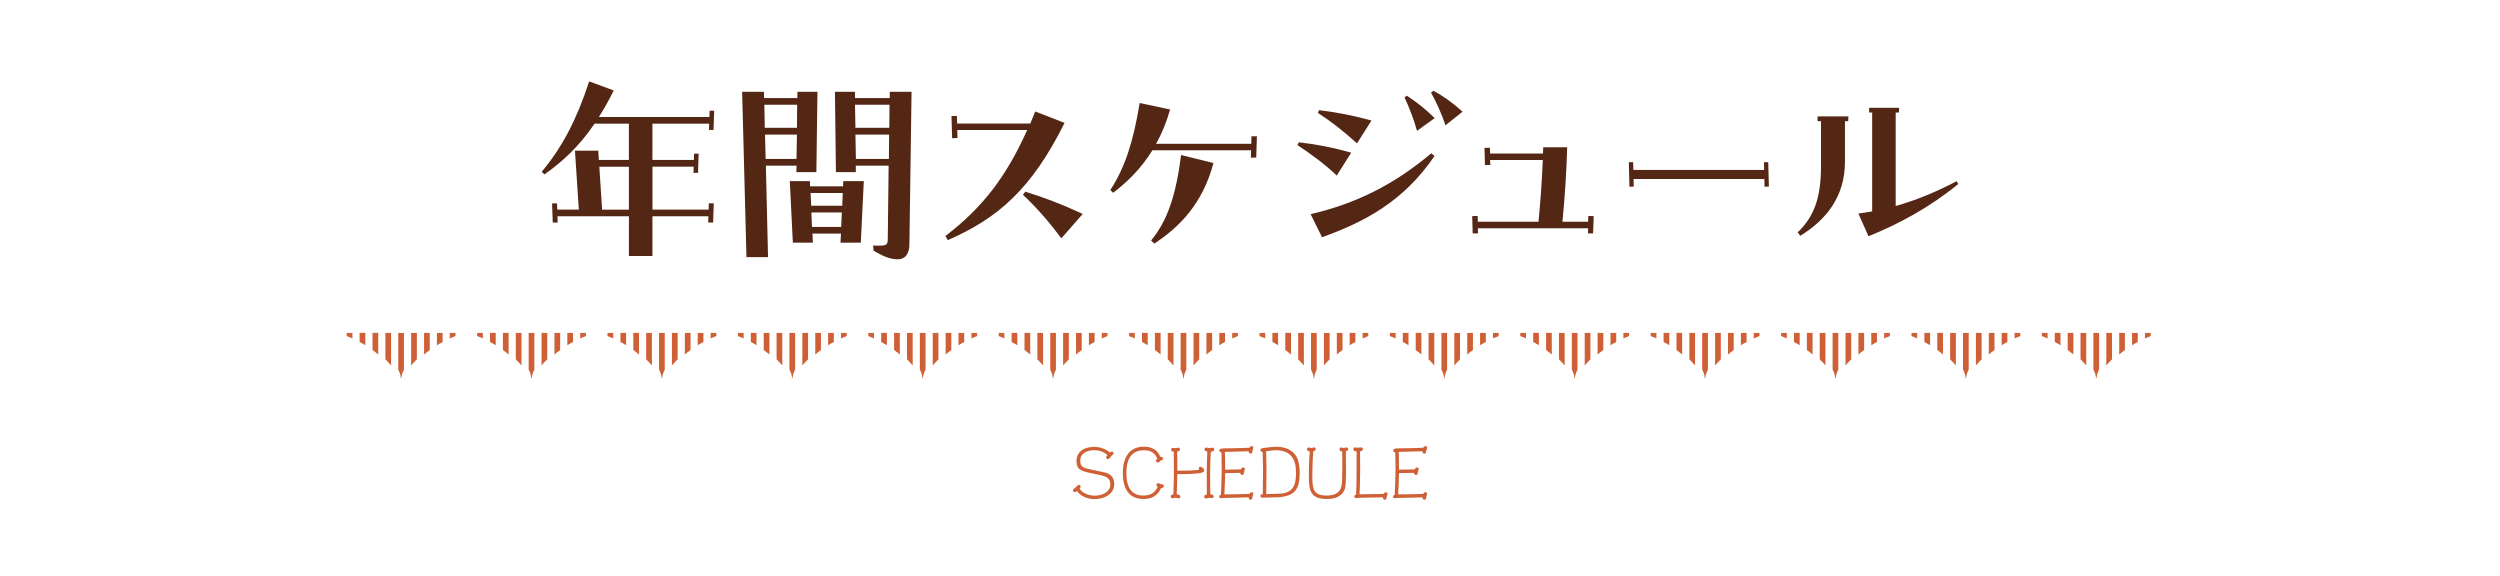 <?xml version="1.0" encoding="utf-8"?>
<!-- Generator: Adobe Illustrator 27.0.1, SVG Export Plug-In . SVG Version: 6.00 Build 0)  -->
<svg version="1.1" id="レイヤー_1" xmlns="http://www.w3.org/2000/svg" xmlns:xlink="http://www.w3.org/1999/xlink" x="0px"
	 y="0px" width="556px" height="128px" viewBox="0 0 556 128" style="enable-background:new 0 0 556 128;" xml:space="preserve">
<style type="text/css">
	.st0{fill:#542614;}
	.st1{fill:#CF6035;}
	.st2{fill:none;}
</style>
<g>
	<g>
		<path class="st0" d="M122.78,45.23h1.1l0.05,1.39h4.8l-0.86-13.11h5.18l0.14,2.06h6.67v-8.06h-7.63
			c-3.5,5.14-7.15,8.45-11.14,11.28l-0.62-0.58c4.46-5.33,7.73-11.43,10.56-20.11l5.47,2.02c-1.1,2.21-2.21,4.18-3.31,5.9h24.58
			l0.05-1.39h1.01l-0.14,4.27h-1.01l0.05-1.39H145.1v8.06h9.22l0.05-1.39h1.01l-0.14,4.27h-1.01l0.05-1.39h-9.17v9.55h12.48
			l0.05-1.39h1.1l-0.14,4.27h-1.1l0.05-1.39H145.1v8.83h-5.23v-8.83h-15.89l0.05,1.39h-1.1L122.78,45.23z M139.87,46.63v-9.55h-6.58
			l0.62,9.55H139.87z"/>
		<path class="st0" d="M165.05,20.42h4.85l0.05,1.39h7.39v-1.39h4.46l-0.24,17.86h-4.46l0.05-1.44h-6.82l0.48,20.35h-4.8
			L165.05,20.42z M177.24,28.43l0.05-5.14h-7.3l0.1,5.14H177.24z M177.14,35.35l0.1-5.42h-7.1l0.14,5.42H177.14z M175.65,40.29h4.46
			l0.05,1.15h7.34l0.05-1.15h4.56l-0.67,13.68h-4.51l0.1-2.02h-6.34l0.1,2.02h-4.46L175.65,40.29z M187.32,45.76l0.1-2.83h-7.15
			l0.14,2.83H187.32z M187.08,50.47l0.14-3.22h-6.77l0.14,3.22H187.08z M185.69,20.42h4.46v1.39h7.73v-1.39h4.85l-0.48,33.89
			c0,2.11-0.91,3.36-2.59,3.36c-1.87,0-3.55-0.86-5.38-1.92l-0.1-1.15c0.86,0.05,1.58,0.05,2.11,0c0.91-0.05,1.15-0.38,1.15-1.49
			l0.19-16.27h-7.3v1.44h-4.42L185.69,20.42z M197.78,28.43l0.05-5.14h-7.68l0.1,5.14H197.78z M197.69,35.35l0.05-5.42h-7.49
			l0.1,5.42H197.69z"/>
		<path class="st0" d="M210.26,52.48c8.06-6.14,13.44-12.96,18.19-23.57H212.9l0.05,1.78l-1.2,0.05l-0.14-4.94h1.2l0.05,1.68h16.27
			c0.38-0.86,0.72-1.78,1.1-2.69l6.53,2.54c-7.25,14.55-14.69,21.17-25.97,26.07L210.26,52.48z M227.5,43.31l0.53-0.67
			c4.13,1.25,8.11,2.78,12.77,4.94l-4.75,5.42C233.26,49.27,230.57,46.2,227.5,43.31z"/>
		<path class="st0" d="M246.93,42.26c3.12-4.75,5.09-10.46,6.53-19.35l6.77,1.44c-0.82,2.88-1.87,5.42-3.12,7.63h21.17l0.05-1.68
			h1.2l-0.14,4.75h-1.2l0.05-1.63h-21.94c-2.59,4.18-5.71,7.15-8.74,9.46L246.93,42.26z M256,53.49c3.7-4.46,5.57-10.27,6.67-19.01
			l7.2,1.78c-2.4,9.07-7.63,14.31-13.15,17.91L256,53.49z"/>
		<path class="st0" d="M288.55,32.27l0.29-0.62c3.84,0.43,7.63,1.15,11.67,2.3l-3.22,5.09C294.79,36.64,291.57,34.24,288.55,32.27z
			 M291.48,47.63c9.89-2.3,18.48-6.48,26.83-13.54l0.72,0.62c-6.91,10.13-15.55,14.64-25.01,18.05L291.48,47.63z M293.11,25.12
			l0.24-0.62c3.7,0.43,7.73,1.2,11.67,2.3l-3.22,5.09C298.68,29.06,295.94,26.95,293.11,25.12z M312.36,21.66l0.53-0.38
			c2.16,1.44,4.22,3.02,6.19,4.99l-3.94,2.83C314.52,26.8,313.42,23.87,312.36,21.66z M318.26,20.61l0.53-0.43
			c2.21,1.2,4.18,2.59,6.48,4.66l-3.79,3.02C320.66,25.41,319.32,22.43,318.26,20.61z"/>
		<path class="st0" d="M327.42,48.07l1.2-0.05l0.05,1.3h13.49c0.43-4.22,0.77-9.26,0.96-13.73H331.4l0.05,1.1h-1.2l-0.1-3.79
			l1.2-0.05l0.05,1.3h11.76c0-0.48,0.05-0.96,0.05-1.39h5.33c-0.14,5.09-0.53,11.42-1.06,16.56h5.71l0.05-1.3l1.2,0.05l-0.14,3.84
			h-1.15l0.05-1.15h-24.53l0.05,1.15h-1.2L327.42,48.07z"/>
		<path class="st0" d="M362.25,36.07h0.96l0.05,1.73h29.09l-0.05-1.73h0.96l0.14,5.42l-0.96,0.05l-0.05-1.73h-29.09l0.05,1.68
			l-0.96,0.05L362.25,36.07z"/>
		<path class="st0" d="M399.81,51.67c3.6-3.46,5.18-7.58,5.18-14.74v-9.98h-0.77v-1.06h6.87l-0.05,1.06h-0.72v9.02
			c0,7.83-4.27,13.01-9.94,16.47L399.81,51.67z M413.3,47.49c1.06-0.14,2.06-0.29,3.07-0.48V25.03h-0.67v-1.06h6.67l-0.05,1.06
			h-0.72v20.79c4.7-1.34,9.07-3.17,13.54-5.52l0.38,0.62c-6.38,5.23-13.3,8.93-19.97,11.62L413.3,47.49z"/>
	</g>
</g>
<g>
	<g>
		<path class="st1" d="M243.31,100.13c-1.43,0-3.07,0.59-3.07,2.37c0,1.44,0.78,1.61,3.31,2.12c2.39,0.48,2.87,0.57,3.43,1.04
			c0.71,0.6,0.84,1.47,0.84,1.95c0,2.19-2.12,3.39-4.41,3.39c-0.52,0-1.54-0.07-2.63-0.67c-0.67-0.38-0.94-0.71-1.26-1.13
			c-0.13,0.08-0.34,0.24-0.52,0.24c-0.15,0-0.39-0.13-0.39-0.38c0-0.21,0.08-0.27,0.39-0.48c0.04-0.03,0.36-0.27,0.5-0.45
			c0.1-0.11,0.25-0.29,0.43-0.29c0.2,0,0.41,0.14,0.41,0.38c0,0.18-0.15,0.35-0.24,0.46c0.34,0.45,0.64,0.85,1.58,1.22
			c0.5,0.2,1.12,0.34,1.78,0.34c1.13,0,3.47-0.5,3.47-2.49c0-1.6-1.04-1.86-3.26-2.31c-3.05-0.6-4.26-0.84-4.26-2.88
			c0-2.26,1.92-3.17,3.88-3.17c1.3,0,2.56,0.39,3.54,1.26c0.15-0.13,0.29-0.22,0.45-0.22c0.15,0,0.39,0.11,0.39,0.36
			c0,0.2-0.07,0.25-0.34,0.48c-0.04,0.04-0.34,0.29-0.48,0.5c-0.08,0.14-0.22,0.34-0.43,0.34c-0.2,0-0.41-0.13-0.41-0.36
			c0-0.2,0.14-0.38,0.28-0.55C245.83,100.79,244.92,100.13,243.31,100.13z"/>
		<path class="st1" d="M254.47,100.14c-2.42,0-3.96,1.36-3.96,5.07c0,1.41,0.15,5,3.73,5c1.99,0,2.72-0.92,3.24-1.95
			c-0.08-0.07-0.29-0.2-0.29-0.38c0-0.14,0.11-0.43,0.41-0.43c0.14,0,0.2,0.03,0.49,0.2c0.11,0.06,0.18,0.07,0.42,0.08
			c0.13,0,0.32,0.11,0.32,0.36c0,0.34-0.27,0.48-0.6,0.43c-0.39,0.84-1.18,2.45-3.96,2.45c-3.47,0-4.55-2.7-4.55-5.73
			c0-3.96,1.79-5.9,4.71-5.9c2.51,0,3.4,1.57,3.61,2.27c0.06-0.01,0.11-0.03,0.15-0.03c0.35,0,0.48,0.24,0.48,0.42
			c0,0.25-0.13,0.29-0.39,0.39c-0.2,0.07-0.24,0.11-0.36,0.27c-0.06,0.07-0.21,0.2-0.41,0.2c-0.25,0-0.42-0.2-0.42-0.39
			c0-0.2,0.2-0.38,0.28-0.46C256.75,100.31,255.25,100.14,254.47,100.14z"/>
		<path class="st1" d="M262.51,110.45c0,0.24-0.18,0.38-0.38,0.38c-0.11,0-0.59-0.14-0.69-0.14c-0.1,0-0.58,0.13-0.67,0.13
			c-0.2,0-0.39-0.15-0.39-0.39c0-0.38,0.39-0.46,0.58-0.5c0.11-2.79,0.11-4.96,0.11-5.59c0-1.21-0.01-2.69-0.03-3.89
			c-0.24-0.03-0.59-0.08-0.59-0.43c0-0.24,0.17-0.42,0.38-0.42c0.1,0,0.52,0.07,0.6,0.07c0.1,0,0.55-0.11,0.64-0.11
			c0.2,0,0.36,0.15,0.36,0.36c0,0.35-0.34,0.45-0.63,0.5c0.01,0.52,0.06,2.54,0.04,4.26c1.75,0,3.74-0.01,4.87-0.21
			c-0.06-0.08-0.1-0.2-0.1-0.32c0-0.18,0.13-0.35,0.35-0.35c0.39,0,0.88,0.57,0.88,0.85c0,0.41-0.92,0.56-1.08,0.59
			c-1.34,0.2-3.85,0.21-4.93,0.21c-0.03,1.51-0.04,2.7-0.13,4.47C262.15,109.96,262.51,110.14,262.51,110.45z M269.13,105.44
			c0,1.81,0.03,3.26,0.04,4.45c0.31,0.03,0.76,0.17,0.76,0.52c0,0.22-0.18,0.38-0.39,0.38c-0.1,0-0.5-0.1-0.6-0.1
			c-0.11,0-0.63,0.18-0.74,0.18c-0.17,0-0.39-0.14-0.39-0.41c0-0.36,0.41-0.48,0.6-0.53c-0.04-2.46-0.04-4.43-0.04-4.64
			c0-1.54,0.1-4.1,0.13-4.89c-0.31-0.06-0.63-0.13-0.63-0.45c0-0.25,0.2-0.42,0.38-0.42c0.13,0,0.64,0.11,0.76,0.11
			c0.11,0,0.56-0.08,0.66-0.08c0.24,0,0.39,0.2,0.39,0.41c0,0.43-0.52,0.46-0.78,0.48C269.21,101.53,269.13,103.71,269.13,105.44z"
			/>
		<path class="st1" d="M278.35,109.47c0.27,0,0.39,0.18,0.39,0.34c0,0.13-0.2,0.62-0.2,0.73c-0.03,0.27-0.04,0.6-0.42,0.6
			c-0.15,0-0.43-0.11-0.42-0.53c-1.06,0.04-4.41,0.13-5.55,0.13c-0.1,0-0.49,0.07-0.57,0.07c-0.25,0-0.43-0.1-0.43-0.36
			c0-0.29,0.22-0.36,0.38-0.42c0.04-0.95,0.17-3.87,0.17-5.34c0-1.92-0.03-3.29-0.06-4.12c-0.13,0-0.45,0.01-0.45-0.36
			c0-0.35,0.31-0.5,1.12-0.5c0.32,0,3.99-0.04,5.58-0.14c0.07-0.14,0.18-0.35,0.46-0.35c0.27,0,0.39,0.18,0.39,0.34
			c0,0.13-0.2,0.62-0.2,0.73c-0.03,0.27-0.04,0.6-0.42,0.6c-0.06,0-0.43-0.03-0.42-0.53c-0.84,0.04-4.54,0.1-5.29,0.14
			c0.04,1.3,0.06,1.72,0.07,3.95c0.7-0.01,2.98-0.03,3.5-0.06c0.07-0.18,0.18-0.43,0.5-0.43c0.28,0,0.39,0.21,0.39,0.35
			c0,0.11-0.2,0.6-0.21,0.71c-0.01,0.27-0.04,0.6-0.41,0.6c-0.04,0-0.39,0-0.43-0.46c-0.53,0.01-2.87,0.04-3.35,0.06
			c-0.04,1.79-0.08,3.08-0.17,4.73c0.55,0.03,4.55-0.06,5.58-0.11C277.96,109.68,278.07,109.47,278.35,109.47z"/>
		<path class="st1" d="M280.9,104.68c0-1.36-0.06-3.04-0.1-4.19c-0.14-0.01-0.49-0.01-0.49-0.39c0-0.35,0.39-0.42,0.52-0.45
			c0.03,0,2.07-0.29,2.97-0.29c1.39,0,2.8,0.32,3.81,1.29c0.64,0.6,1.44,1.64,1.44,4.55c0,3.67-1.13,5.08-4.58,5.38
			c-0.07,0.01-3.46,0.11-3.7,0.11c-0.28,0-0.46-0.15-0.46-0.43c0-0.25,0.21-0.31,0.53-0.35C280.88,108.01,280.9,105.13,280.9,104.68
			z M286.23,109.47c1.19-0.48,2-1.44,2-4.16c0-1.47,0-5.18-4.47-5.18c-0.66,0-1.82,0.18-2.17,0.24c0.08,2.88,0.08,4.59,0.08,4.69
			c0,0.77-0.04,4.15-0.06,4.83C285.32,109.79,285.42,109.79,286.23,109.47z"/>
		<path class="st1" d="M291.87,105.49c0,2.96,0,4.72,3.11,4.72c3.33,0,3.43-2,3.5-3.28c0.06-1.11,0.06-5.1,0.04-6.5
			c-0.17-0.03-0.62-0.11-0.62-0.52c0-0.25,0.22-0.41,0.41-0.41c0.1,0,0.49,0.14,0.56,0.14c0.1,0,0.48-0.14,0.56-0.14
			c0.15,0,0.42,0.1,0.42,0.38s-0.34,0.42-0.53,0.49c0,0.8,0.03,4.34,0.03,5.06c0,2.86-0.2,3.31-0.49,3.82
			c-0.91,1.64-2.89,1.72-3.71,1.72c-3.91,0-4.06-1.97-4.06-5.67c0-0.39,0.01-2.62,0.2-4.88c-0.2-0.04-0.62-0.13-0.62-0.52
			c0-0.25,0.22-0.39,0.41-0.39c0.1,0,0.49,0.13,0.58,0.13c0.08,0,0.48-0.14,0.55-0.14c0.2,0,0.42,0.13,0.42,0.38
			c0,0.28-0.29,0.42-0.55,0.5C291.91,102.03,291.87,104.99,291.87,105.49z"/>
		<path class="st1" d="M301.7,100.39c-0.2-0.01-0.73-0.06-0.73-0.5c0-0.2,0.14-0.39,0.39-0.39c0.08,0,0.48,0.07,0.56,0.07
			c0.13,0,0.67-0.07,0.79-0.07c0.31,0,0.39,0.18,0.39,0.38c0,0.39-0.34,0.46-0.63,0.52c0.01,0.69,0.03,2.14,0.03,4.26
			c0,2.17-0.1,4.55-0.14,5.28c3.91-0.06,4.61-0.07,5.38-0.11c0.07-0.14,0.17-0.35,0.45-0.35s0.41,0.18,0.41,0.34
			c0,0.13-0.2,0.62-0.21,0.71c-0.03,0.32-0.06,0.62-0.42,0.62c-0.14,0-0.42-0.11-0.42-0.53c-0.8,0.03-4.36,0.04-5.07,0.08
			c-0.14,0-0.87,0.07-0.88,0.07c-0.15,0-0.42-0.04-0.42-0.34c0-0.32,0.25-0.39,0.41-0.43C301.73,107.37,301.71,104.06,301.7,100.39z
			"/>
		<path class="st1" d="M317.01,109.47c0.27,0,0.39,0.18,0.39,0.34c0,0.13-0.2,0.62-0.2,0.73c-0.03,0.27-0.04,0.6-0.42,0.6
			c-0.15,0-0.43-0.11-0.42-0.53c-1.06,0.04-4.41,0.13-5.55,0.13c-0.1,0-0.49,0.07-0.57,0.07c-0.25,0-0.43-0.1-0.43-0.36
			c0-0.29,0.22-0.36,0.38-0.42c0.04-0.95,0.17-3.87,0.17-5.34c0-1.92-0.03-3.29-0.06-4.12c-0.13,0-0.45,0.01-0.45-0.36
			c0-0.35,0.31-0.5,1.12-0.5c0.32,0,3.99-0.04,5.58-0.14c0.07-0.14,0.18-0.35,0.46-0.35c0.27,0,0.39,0.18,0.39,0.34
			c0,0.13-0.2,0.62-0.2,0.73c-0.03,0.27-0.04,0.6-0.42,0.6c-0.06,0-0.43-0.03-0.42-0.53c-0.84,0.04-4.54,0.1-5.29,0.14
			c0.04,1.3,0.06,1.72,0.07,3.95c0.7-0.01,2.98-0.03,3.5-0.06c0.07-0.18,0.18-0.43,0.5-0.43c0.28,0,0.39,0.21,0.39,0.35
			c0,0.11-0.2,0.6-0.21,0.71c-0.01,0.27-0.04,0.6-0.41,0.6c-0.04,0-0.39,0-0.43-0.46c-0.53,0.01-2.87,0.04-3.35,0.06
			c-0.04,1.79-0.08,3.08-0.17,4.73c0.55,0.03,4.55-0.06,5.58-0.11C316.61,109.68,316.73,109.47,317.01,109.47z"/>
	</g>
</g>
<g>
	<path class="st1" d="M466.85,82.18c-0.38,0.74-0.58,1.4-0.57,1.93h-0.14c0.01-0.53-0.19-1.19-0.57-1.93v-8.14h1.27v8.14H466.85z"/>
	<path class="st1" d="M461.12,78.83c-0.41-0.34-0.83-0.66-1.27-0.99v-3.81h1.27V78.83z"/>
	<path class="st1" d="M463.98,81.28c-0.38-0.45-0.81-0.91-1.27-1.37v-5.87h1.27V81.28z"/>
	<path class="st1" d="M458.25,76.78c-0.41-0.26-0.84-0.5-1.27-0.74v-2.01h1.27V76.78z"/>
	<path class="st1" d="M454.11,74.04h1.27v1.22c-0.42-0.19-0.84-0.36-1.27-0.52V74.04z"/>
	<path class="st1" d="M469.71,79.91c-0.47,0.46-0.89,0.92-1.27,1.37v-7.24h1.27V79.91z"/>
	<path class="st1" d="M478.31,74.74c-0.43,0.16-0.86,0.34-1.27,0.52v-1.22h1.27V74.74z"/>
	<path class="st1" d="M475.44,76.05c-0.44,0.23-0.86,0.48-1.27,0.74v-2.75h1.27V76.05z"/>
	<path class="st1" d="M472.58,77.85c-0.44,0.32-0.87,0.65-1.27,0.99v-4.79h1.27V77.85z"/>
	<rect x="452" y="72.68" class="st2" width="29" height="13"/>
</g>
<g>
	<path class="st1" d="M437.85,82.18c-0.38,0.74-0.58,1.4-0.57,1.93h-0.14c0.01-0.53-0.19-1.19-0.57-1.93v-8.14h1.27v8.14H437.85z"/>
	<path class="st1" d="M432.12,78.83c-0.41-0.34-0.83-0.66-1.27-0.99v-3.81h1.27V78.83z"/>
	<path class="st1" d="M434.98,81.28c-0.38-0.45-0.81-0.91-1.27-1.37v-5.87h1.27V81.28z"/>
	<path class="st1" d="M429.25,76.78c-0.41-0.26-0.84-0.5-1.27-0.74v-2.01h1.27V76.78z"/>
	<path class="st1" d="M425.11,74.04h1.27v1.22c-0.42-0.19-0.84-0.36-1.27-0.52V74.04z"/>
	<path class="st1" d="M440.71,79.91c-0.47,0.46-0.89,0.92-1.27,1.37v-7.24h1.27V79.91z"/>
	<path class="st1" d="M449.31,74.74c-0.43,0.16-0.86,0.34-1.27,0.52v-1.22h1.27V74.74z"/>
	<path class="st1" d="M446.44,76.05c-0.44,0.23-0.86,0.48-1.27,0.74v-2.75h1.27V76.05z"/>
	<path class="st1" d="M443.58,77.85c-0.44,0.32-0.87,0.65-1.27,0.99v-4.79h1.27V77.85z"/>
	<rect x="423" y="72.68" class="st2" width="29" height="13"/>
</g>
<g>
	<path class="st1" d="M408.85,82.18c-0.38,0.74-0.58,1.4-0.57,1.93h-0.14c0.01-0.53-0.19-1.19-0.57-1.93v-8.14h1.27v8.14H408.85z"/>
	<path class="st1" d="M403.12,78.83c-0.41-0.34-0.83-0.66-1.27-0.99v-3.81h1.27V78.83z"/>
	<path class="st1" d="M405.98,81.28c-0.38-0.45-0.81-0.91-1.27-1.37v-5.87h1.27V81.28z"/>
	<path class="st1" d="M400.25,76.78c-0.41-0.26-0.84-0.5-1.27-0.74v-2.01h1.27V76.78z"/>
	<path class="st1" d="M396.11,74.04h1.27v1.22c-0.42-0.19-0.84-0.36-1.27-0.52V74.04z"/>
	<path class="st1" d="M411.71,79.91c-0.47,0.46-0.89,0.92-1.27,1.37v-7.24h1.27V79.91z"/>
	<path class="st1" d="M420.31,74.74c-0.43,0.16-0.86,0.34-1.27,0.52v-1.22h1.27V74.74z"/>
	<path class="st1" d="M417.44,76.05c-0.44,0.23-0.86,0.48-1.27,0.74v-2.75h1.27V76.05z"/>
	<path class="st1" d="M414.58,77.85c-0.44,0.32-0.87,0.65-1.27,0.99v-4.79h1.27V77.85z"/>
	<rect x="394" y="72.68" class="st2" width="29" height="13"/>
</g>
<g>
	<path class="st1" d="M379.85,82.18c-0.38,0.74-0.58,1.4-0.57,1.93h-0.14c0.01-0.53-0.19-1.19-0.57-1.93v-8.14h1.27v8.14H379.85z"/>
	<path class="st1" d="M374.12,78.83c-0.41-0.34-0.83-0.66-1.27-0.99v-3.81h1.27V78.83z"/>
	<path class="st1" d="M376.98,81.28c-0.38-0.45-0.81-0.91-1.27-1.37v-5.87h1.27V81.28z"/>
	<path class="st1" d="M371.25,76.78c-0.41-0.26-0.84-0.5-1.27-0.74v-2.01h1.27V76.78z"/>
	<path class="st1" d="M367.11,74.04h1.27v1.22c-0.42-0.19-0.84-0.36-1.27-0.52V74.04z"/>
	<path class="st1" d="M382.71,79.91c-0.47,0.46-0.89,0.92-1.27,1.37v-7.24h1.27V79.91z"/>
	<path class="st1" d="M391.31,74.74c-0.43,0.16-0.86,0.34-1.27,0.52v-1.22h1.27V74.74z"/>
	<path class="st1" d="M388.44,76.05c-0.44,0.23-0.86,0.48-1.27,0.74v-2.75h1.27V76.05z"/>
	<path class="st1" d="M385.58,77.85c-0.44,0.32-0.87,0.65-1.27,0.99v-4.79h1.27V77.85z"/>
	<rect x="365" y="72.68" class="st2" width="29" height="13"/>
</g>
<g>
	<path class="st1" d="M350.85,82.18c-0.38,0.74-0.58,1.4-0.57,1.93h-0.14c0.01-0.53-0.19-1.19-0.57-1.93v-8.14h1.27v8.14H350.85z"/>
	<path class="st1" d="M345.12,78.83c-0.41-0.34-0.83-0.66-1.27-0.99v-3.81h1.27V78.83z"/>
	<path class="st1" d="M347.98,81.28c-0.38-0.45-0.81-0.91-1.27-1.37v-5.87h1.27V81.28z"/>
	<path class="st1" d="M342.25,76.78c-0.41-0.26-0.84-0.5-1.27-0.74v-2.01h1.27V76.78z"/>
	<path class="st1" d="M338.11,74.04h1.27v1.22c-0.42-0.19-0.84-0.36-1.27-0.52V74.04z"/>
	<path class="st1" d="M353.71,79.91c-0.47,0.46-0.89,0.92-1.27,1.37v-7.24h1.27V79.91z"/>
	<path class="st1" d="M362.31,74.74c-0.43,0.16-0.86,0.34-1.27,0.52v-1.22h1.27V74.74z"/>
	<path class="st1" d="M359.44,76.05c-0.44,0.23-0.86,0.48-1.27,0.74v-2.75h1.27V76.05z"/>
	<path class="st1" d="M356.58,77.85c-0.44,0.32-0.87,0.65-1.27,0.99v-4.79h1.27V77.85z"/>
	<rect x="336" y="72.68" class="st2" width="29" height="13"/>
</g>
<g>
	<path class="st1" d="M321.85,82.18c-0.38,0.74-0.58,1.4-0.57,1.93h-0.14c0.01-0.53-0.19-1.19-0.57-1.93v-8.14h1.27v8.14H321.85z"/>
	<path class="st1" d="M316.12,78.83c-0.41-0.34-0.83-0.66-1.27-0.99v-3.81h1.27V78.83z"/>
	<path class="st1" d="M318.98,81.28c-0.38-0.45-0.81-0.91-1.27-1.37v-5.87h1.27V81.28z"/>
	<path class="st1" d="M313.25,76.78c-0.41-0.26-0.84-0.5-1.27-0.74v-2.01h1.27V76.78z"/>
	<path class="st1" d="M309.11,74.04h1.27v1.22c-0.42-0.19-0.84-0.36-1.27-0.52V74.04z"/>
	<path class="st1" d="M324.71,79.91c-0.47,0.46-0.89,0.92-1.27,1.37v-7.24h1.27V79.91z"/>
	<path class="st1" d="M333.31,74.74c-0.43,0.16-0.86,0.34-1.27,0.52v-1.22h1.27V74.74z"/>
	<path class="st1" d="M330.44,76.05c-0.44,0.23-0.86,0.48-1.27,0.74v-2.75h1.27V76.05z"/>
	<path class="st1" d="M327.58,77.85c-0.44,0.32-0.87,0.65-1.27,0.99v-4.79h1.27V77.85z"/>
	<rect x="307" y="72.68" class="st2" width="29" height="13"/>
</g>
<g>
	<path class="st1" d="M292.85,82.18c-0.38,0.74-0.58,1.4-0.57,1.93h-0.14c0.01-0.53-0.19-1.19-0.57-1.93v-8.14h1.27v8.14H292.85z"/>
	<path class="st1" d="M287.12,78.83c-0.41-0.34-0.83-0.66-1.27-0.99v-3.81h1.27V78.83z"/>
	<path class="st1" d="M289.98,81.28c-0.38-0.45-0.81-0.91-1.27-1.37v-5.87h1.27V81.28z"/>
	<path class="st1" d="M284.25,76.78c-0.41-0.26-0.84-0.5-1.27-0.74v-2.01h1.27V76.78z"/>
	<path class="st1" d="M280.11,74.04h1.27v1.22c-0.42-0.19-0.84-0.36-1.27-0.52V74.04z"/>
	<path class="st1" d="M295.71,79.91c-0.47,0.46-0.89,0.92-1.27,1.37v-7.24h1.27V79.91z"/>
	<path class="st1" d="M304.31,74.74c-0.43,0.16-0.86,0.34-1.27,0.52v-1.22h1.27V74.74z"/>
	<path class="st1" d="M301.44,76.05c-0.44,0.23-0.86,0.48-1.27,0.74v-2.75h1.27V76.05z"/>
	<path class="st1" d="M298.58,77.85c-0.44,0.32-0.87,0.65-1.27,0.99v-4.79h1.27V77.85z"/>
	<rect x="278" y="72.68" class="st2" width="29" height="13"/>
</g>
<g>
	<path class="st1" d="M263.85,82.18c-0.38,0.74-0.58,1.4-0.57,1.93h-0.14c0.01-0.53-0.19-1.19-0.57-1.93v-8.14h1.27v8.14H263.85z"/>
	<path class="st1" d="M258.12,78.83c-0.41-0.34-0.83-0.66-1.27-0.99v-3.81h1.27V78.83z"/>
	<path class="st1" d="M260.98,81.28c-0.38-0.45-0.81-0.91-1.27-1.37v-5.87h1.27V81.28z"/>
	<path class="st1" d="M255.25,76.78c-0.41-0.26-0.84-0.5-1.27-0.74v-2.01h1.27V76.78z"/>
	<path class="st1" d="M251.11,74.04h1.27v1.22c-0.42-0.19-0.84-0.36-1.27-0.52V74.04z"/>
	<path class="st1" d="M266.71,79.91c-0.47,0.46-0.89,0.92-1.27,1.37v-7.24h1.27V79.91z"/>
	<path class="st1" d="M275.31,74.74c-0.43,0.16-0.86,0.34-1.27,0.52v-1.22h1.27V74.74z"/>
	<path class="st1" d="M272.44,76.05c-0.44,0.23-0.86,0.48-1.27,0.74v-2.75h1.27V76.05z"/>
	<path class="st1" d="M269.58,77.85c-0.44,0.32-0.87,0.65-1.27,0.99v-4.79h1.27V77.85z"/>
	<rect x="249" y="72.68" class="st2" width="29" height="13"/>
</g>
<g>
	<path class="st1" d="M234.85,82.18c-0.38,0.74-0.58,1.4-0.57,1.93h-0.14c0.01-0.53-0.19-1.19-0.57-1.93v-8.14h1.27v8.14H234.85z"/>
	<path class="st1" d="M229.12,78.83c-0.41-0.34-0.83-0.66-1.27-0.99v-3.81h1.27V78.83z"/>
	<path class="st1" d="M231.98,81.28c-0.38-0.45-0.81-0.91-1.27-1.37v-5.87h1.27V81.28z"/>
	<path class="st1" d="M226.25,76.78c-0.41-0.26-0.84-0.5-1.27-0.74v-2.01h1.27V76.78z"/>
	<path class="st1" d="M222.11,74.04h1.27v1.22c-0.42-0.19-0.84-0.36-1.27-0.52V74.04z"/>
	<path class="st1" d="M237.71,79.91c-0.47,0.46-0.89,0.92-1.27,1.37v-7.24h1.27V79.91z"/>
	<path class="st1" d="M246.31,74.74c-0.43,0.16-0.86,0.34-1.27,0.52v-1.22h1.27V74.74z"/>
	<path class="st1" d="M243.44,76.05c-0.44,0.23-0.86,0.48-1.27,0.74v-2.75h1.27V76.05z"/>
	<path class="st1" d="M240.58,77.85c-0.44,0.32-0.87,0.65-1.27,0.99v-4.79h1.27V77.85z"/>
	<rect x="220" y="72.68" class="st2" width="29" height="13"/>
</g>
<g>
	<path class="st1" d="M205.85,82.18c-0.38,0.74-0.58,1.4-0.57,1.93h-0.14c0.01-0.53-0.19-1.19-0.57-1.93v-8.14h1.27v8.14H205.85z"/>
	<path class="st1" d="M200.12,78.83c-0.41-0.34-0.83-0.66-1.27-0.99v-3.81h1.27V78.83z"/>
	<path class="st1" d="M202.98,81.28c-0.38-0.45-0.81-0.91-1.27-1.37v-5.87h1.27V81.28z"/>
	<path class="st1" d="M197.25,76.78c-0.41-0.26-0.84-0.5-1.27-0.74v-2.01h1.27V76.78z"/>
	<path class="st1" d="M193.11,74.04h1.27v1.22c-0.42-0.19-0.84-0.36-1.27-0.52V74.04z"/>
	<path class="st1" d="M208.71,79.91c-0.47,0.46-0.89,0.92-1.27,1.37v-7.24h1.27V79.91z"/>
	<path class="st1" d="M217.31,74.74c-0.43,0.16-0.86,0.34-1.27,0.52v-1.22h1.27V74.74z"/>
	<path class="st1" d="M214.44,76.05c-0.44,0.23-0.86,0.48-1.27,0.74v-2.75h1.27V76.05z"/>
	<path class="st1" d="M211.58,77.85c-0.44,0.32-0.87,0.65-1.27,0.99v-4.79h1.27V77.85z"/>
	<rect x="191" y="72.68" class="st2" width="29" height="13"/>
</g>
<g>
	<path class="st1" d="M176.85,82.18c-0.38,0.74-0.58,1.4-0.57,1.93h-0.14c0.01-0.53-0.19-1.19-0.57-1.93v-8.14h1.27v8.14H176.85z"/>
	<path class="st1" d="M171.12,78.83c-0.41-0.34-0.83-0.66-1.27-0.99v-3.81h1.27V78.83z"/>
	<path class="st1" d="M173.98,81.28c-0.38-0.45-0.81-0.91-1.27-1.37v-5.87h1.27V81.28z"/>
	<path class="st1" d="M168.25,76.78c-0.41-0.26-0.84-0.5-1.27-0.74v-2.01h1.27V76.78z"/>
	<path class="st1" d="M164.11,74.04h1.27v1.22c-0.42-0.19-0.84-0.36-1.27-0.52V74.04z"/>
	<path class="st1" d="M179.71,79.91c-0.47,0.46-0.89,0.92-1.27,1.37v-7.24h1.27V79.91z"/>
	<path class="st1" d="M188.31,74.74c-0.43,0.16-0.86,0.34-1.27,0.52v-1.22h1.27V74.74z"/>
	<path class="st1" d="M185.44,76.05c-0.44,0.23-0.86,0.48-1.27,0.74v-2.75h1.27V76.05z"/>
	<path class="st1" d="M182.58,77.85c-0.44,0.32-0.87,0.65-1.27,0.99v-4.79h1.27V77.85z"/>
	<rect x="162" y="72.68" class="st2" width="29" height="13"/>
</g>
<g>
	<path class="st1" d="M147.85,82.18c-0.38,0.74-0.58,1.4-0.57,1.93h-0.14c0.01-0.53-0.19-1.19-0.57-1.93v-8.14h1.27v8.14H147.85z"/>
	<path class="st1" d="M142.12,78.83c-0.41-0.34-0.83-0.66-1.27-0.99v-3.81h1.27V78.83z"/>
	<path class="st1" d="M144.98,81.28c-0.38-0.45-0.81-0.91-1.27-1.37v-5.87h1.27V81.28z"/>
	<path class="st1" d="M139.25,76.78c-0.41-0.26-0.84-0.5-1.27-0.74v-2.01h1.27V76.78z"/>
	<path class="st1" d="M135.11,74.04h1.27v1.22c-0.42-0.19-0.84-0.36-1.27-0.52V74.04z"/>
	<path class="st1" d="M150.71,79.91c-0.47,0.46-0.89,0.92-1.27,1.37v-7.24h1.27V79.91z"/>
	<path class="st1" d="M159.31,74.74c-0.43,0.16-0.86,0.34-1.27,0.52v-1.22h1.27V74.74z"/>
	<path class="st1" d="M156.44,76.05c-0.44,0.23-0.86,0.48-1.27,0.74v-2.75h1.27V76.05z"/>
	<path class="st1" d="M153.58,77.85c-0.44,0.32-0.87,0.65-1.27,0.99v-4.79h1.27V77.85z"/>
	<rect x="133" y="72.68" class="st2" width="29" height="13"/>
</g>
<g>
	<path class="st1" d="M118.85,82.18c-0.38,0.74-0.58,1.4-0.57,1.93h-0.14c0.01-0.53-0.19-1.19-0.57-1.93v-8.14h1.27v8.14H118.85z"/>
	<path class="st1" d="M113.12,78.83c-0.41-0.34-0.83-0.66-1.27-0.99v-3.81h1.27V78.83z"/>
	<path class="st1" d="M115.98,81.28c-0.38-0.45-0.81-0.91-1.27-1.37v-5.87h1.27V81.28z"/>
	<path class="st1" d="M110.25,76.78c-0.41-0.26-0.84-0.5-1.27-0.74v-2.01h1.27V76.78z"/>
	<path class="st1" d="M106.11,74.04h1.27v1.22c-0.42-0.19-0.84-0.36-1.27-0.52V74.04z"/>
	<path class="st1" d="M121.71,79.91c-0.47,0.46-0.89,0.92-1.27,1.37v-7.24h1.27V79.91z"/>
	<path class="st1" d="M130.31,74.74c-0.43,0.16-0.86,0.34-1.27,0.52v-1.22h1.27V74.74z"/>
	<path class="st1" d="M127.44,76.05c-0.44,0.23-0.86,0.48-1.27,0.74v-2.75h1.27V76.05z"/>
	<path class="st1" d="M124.58,77.85c-0.44,0.32-0.87,0.65-1.27,0.99v-4.79h1.27V77.85z"/>
	<rect x="104" y="72.68" class="st2" width="29" height="13"/>
</g>
<g>
	<path class="st1" d="M89.85,82.18c-0.38,0.74-0.58,1.4-0.57,1.93h-0.14c0.01-0.53-0.19-1.19-0.57-1.93v-8.14h1.27v8.14H89.85z"/>
	<path class="st1" d="M84.12,78.83c-0.41-0.34-0.83-0.66-1.27-0.99v-3.81h1.27V78.83z"/>
	<path class="st1" d="M86.98,81.28c-0.38-0.45-0.81-0.91-1.27-1.37v-5.87h1.27V81.28z"/>
	<path class="st1" d="M81.25,76.78c-0.41-0.26-0.84-0.5-1.27-0.74v-2.01h1.27V76.78z"/>
	<path class="st1" d="M77.11,74.04h1.27v1.22c-0.42-0.19-0.84-0.36-1.27-0.52V74.04z"/>
	<path class="st1" d="M92.71,79.91c-0.47,0.46-0.89,0.92-1.27,1.37v-7.24h1.27V79.91z"/>
	<path class="st1" d="M101.31,74.74c-0.43,0.16-0.86,0.34-1.27,0.52v-1.22h1.27V74.74z"/>
	<path class="st1" d="M98.44,76.05c-0.44,0.23-0.86,0.48-1.27,0.74v-2.75h1.27V76.05z"/>
	<path class="st1" d="M95.58,77.85c-0.44,0.32-0.87,0.65-1.27,0.99v-4.79h1.27V77.85z"/>
	<rect x="75" y="72.68" class="st2" width="29" height="13"/>
</g>
</svg>
